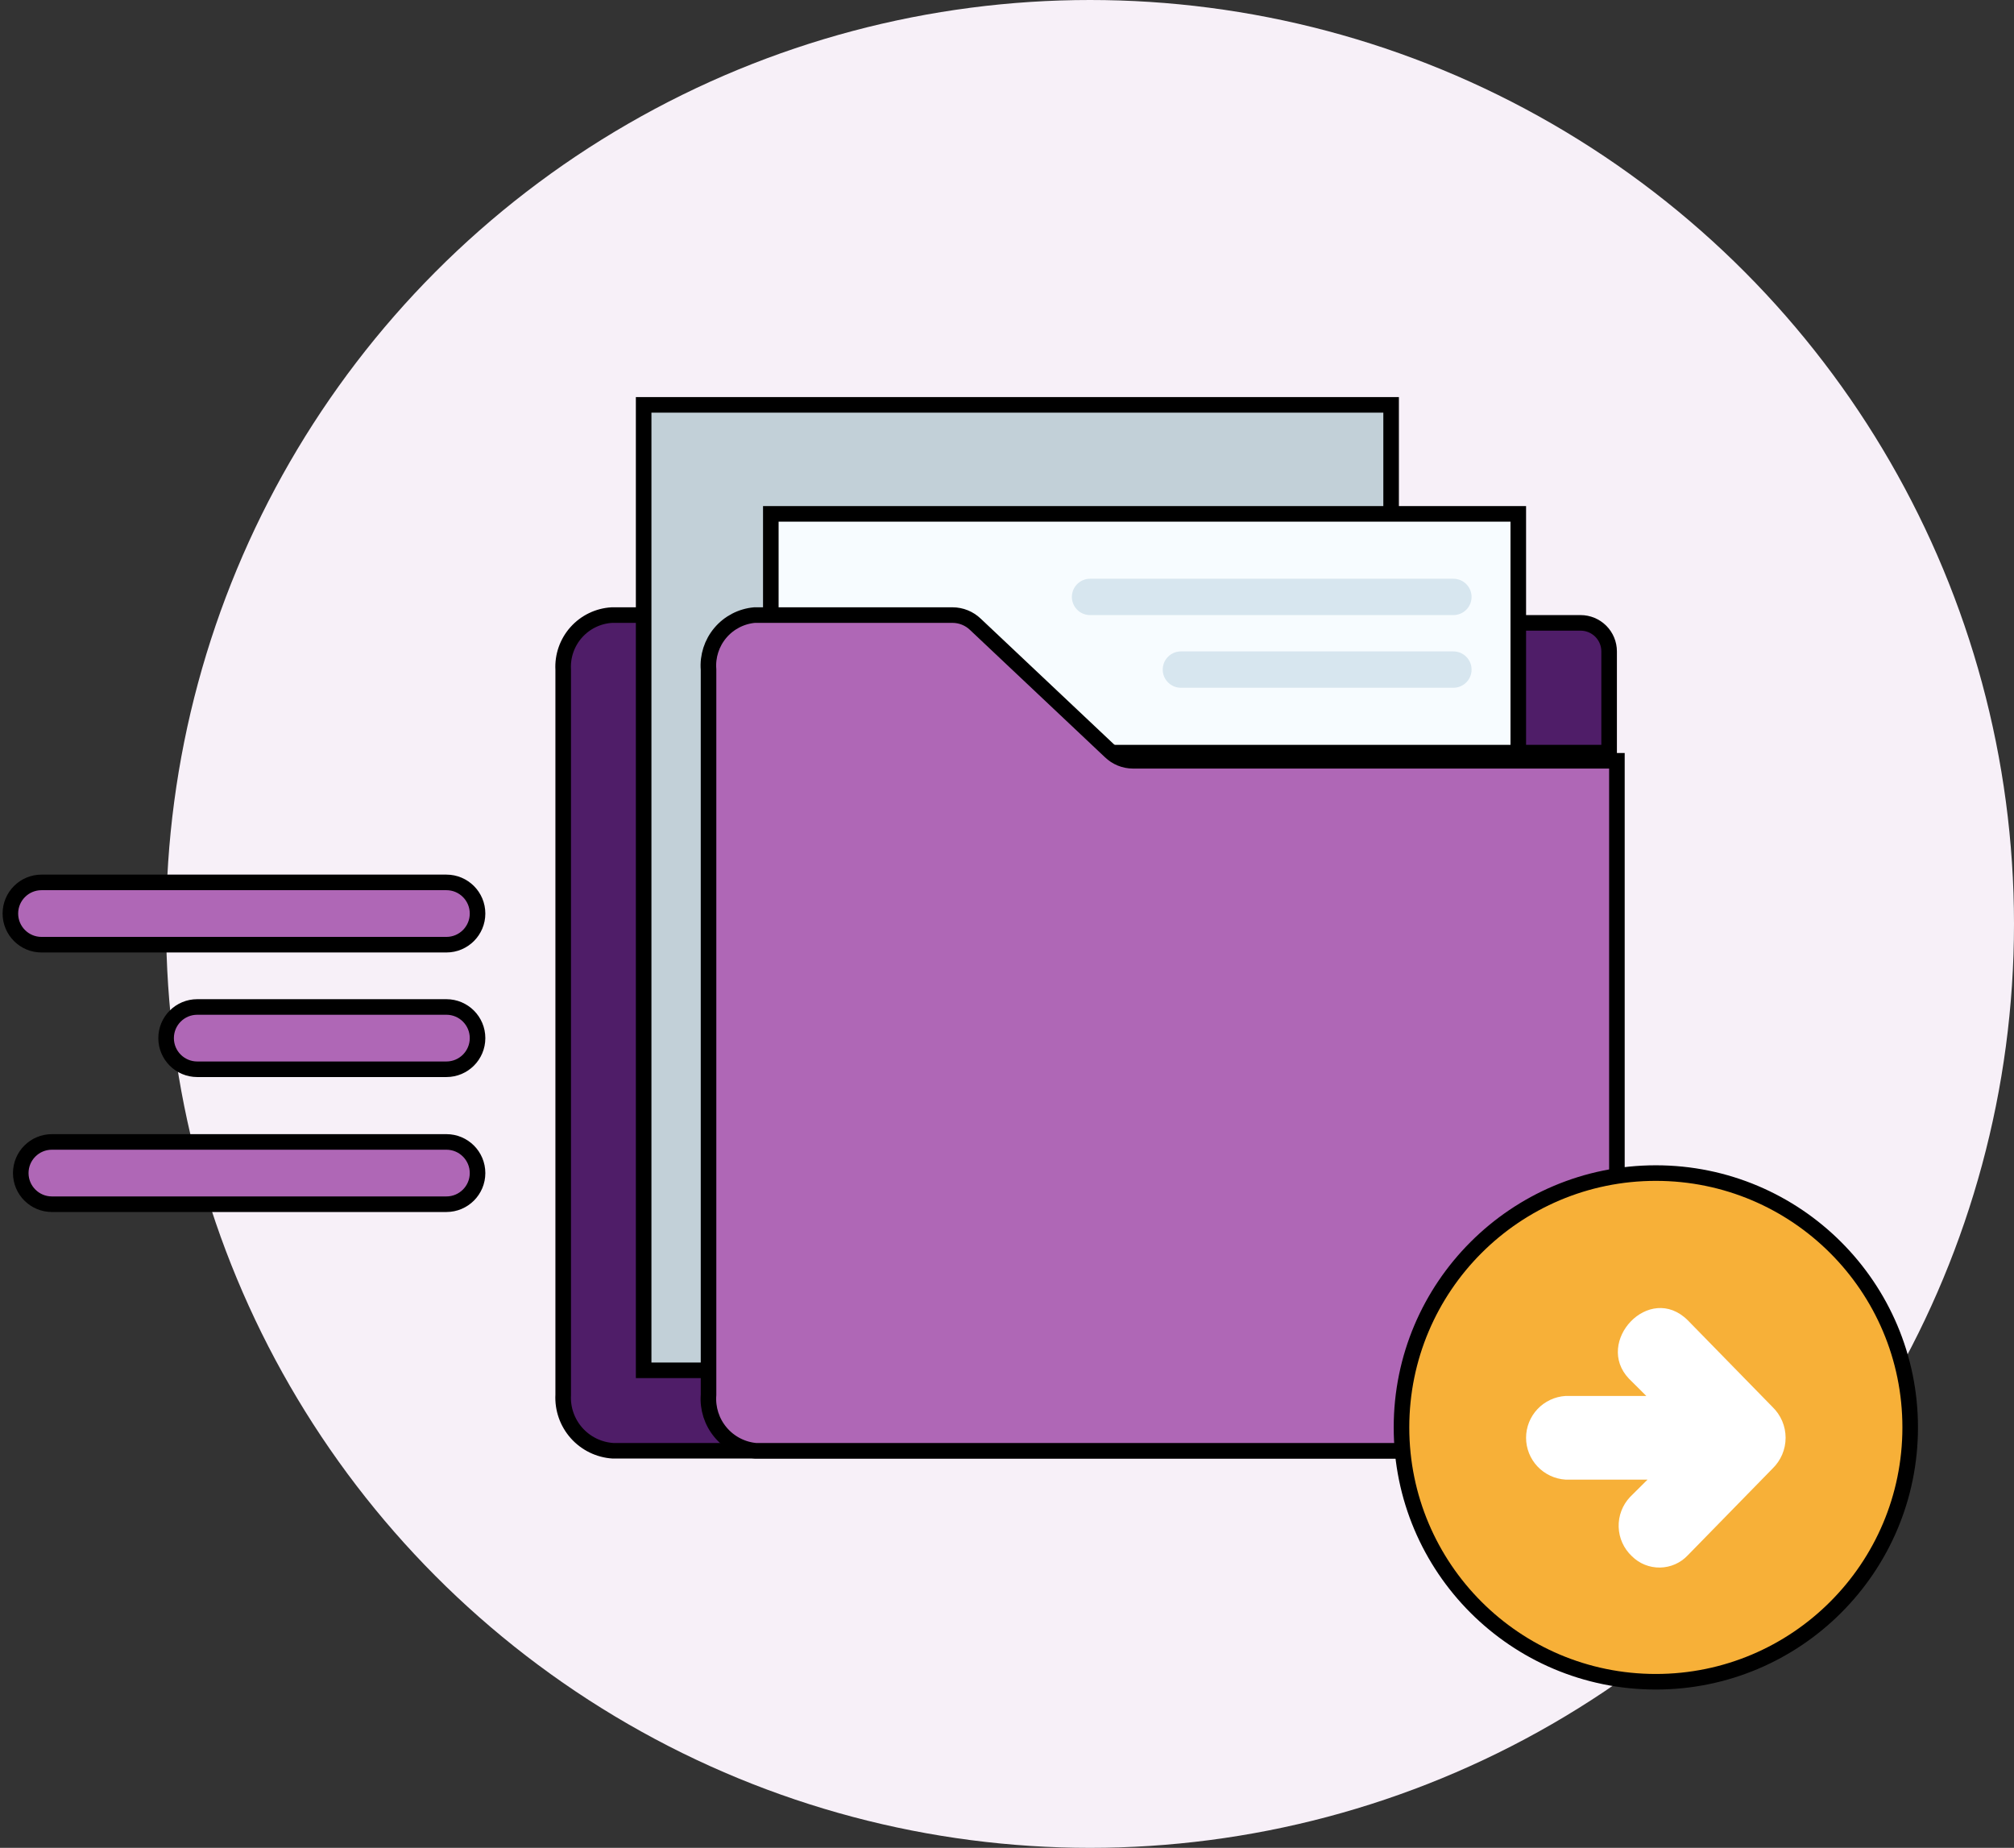 <svg width="194" height="178" viewBox="0 0 194 178" fill="none" xmlns="http://www.w3.org/2000/svg">
<rect x="0" y="0" width="194" height="178" fill="#333333" stroke="none"/>
<circle cx="105" cy="89" r="89" fill="#F7F0F8"/>
<path d="M81.498 60.142L95.252 72.392C95.893 72.966 96.721 73.283 97.58 73.285H147V134.36C147.072 135.709 146.609 137.032 145.711 138.041C144.813 139.05 143.553 139.664 142.205 139.75H59.045C57.697 139.664 56.437 139.05 55.539 138.041C54.642 137.032 54.178 135.709 54.25 134.36V64.5C54.178 63.182 54.632 61.89 55.511 60.906C56.39 59.922 57.623 59.327 58.94 59.25H79.17C80.029 59.252 80.858 59.569 81.498 60.142Z" fill="#4F1D68" stroke="black" stroke-width="1.5"/>
<path d="M134 132H62V39H134V132Z" fill="#C2D0D8" stroke="black" stroke-width="1.5"/>
<path d="M155 62.75V72.5H129.561L142.061 60H152.25C152.979 60 153.679 60.29 154.195 60.806C154.71 61.321 155 62.021 155 62.75Z" fill="#4F1D68" stroke="black" stroke-width="1.5"/>
<path d="M74.25 49.5H146.25V72.5H74.25V49.5Z" fill="#F7FCFF" stroke="black" stroke-width="1.5"/>
<path d="M93.958 60.142L106.943 72.392C107.529 72.963 108.313 73.283 109.13 73.285H155.75V134.36C155.853 135.673 155.435 136.974 154.587 137.982C153.739 138.991 152.529 139.625 151.218 139.75H72.783C71.471 139.625 70.261 138.991 69.414 137.982C68.566 136.974 68.148 135.673 68.25 134.36V64.5C68.148 63.218 68.556 61.948 69.385 60.965C70.214 59.982 71.397 59.366 72.678 59.25H91.753C92.575 59.252 93.366 59.571 93.958 60.142Z" fill="#AF67B6" stroke="black" stroke-width="1.5"/>
<path d="M140 55.75H105C104.536 55.75 104.091 55.934 103.763 56.263C103.434 56.591 103.25 57.036 103.25 57.5C103.25 57.964 103.434 58.409 103.763 58.737C104.091 59.066 104.536 59.25 105 59.25H140C140.464 59.25 140.909 59.066 141.237 58.737C141.566 58.409 141.75 57.964 141.75 57.5C141.75 57.036 141.566 56.591 141.237 56.263C140.909 55.934 140.464 55.75 140 55.75ZM140 62.75H113.75C113.286 62.75 112.841 62.934 112.513 63.263C112.184 63.591 112 64.036 112 64.5C112 64.964 112.184 65.409 112.513 65.737C112.841 66.066 113.286 66.25 113.75 66.25H140C140.464 66.25 140.909 66.066 141.237 65.737C141.566 65.409 141.75 64.964 141.75 64.5C141.75 64.036 141.566 63.591 141.237 63.263C140.909 62.934 140.464 62.75 140 62.75Z" fill="#D7E6EF"/>
<path d="M159.5 162C173.031 162 184 151.031 184 137.5C184 123.969 173.031 113 159.5 113C145.969 113 135 123.969 135 137.5C135 151.031 145.969 162 159.5 162Z" fill="#F7B038" stroke="black" stroke-width="1.5"/>
<path d="M157.19 149.903C156.407 149.169 155.95 148.155 155.919 147.085C155.887 146.015 156.284 144.976 157.022 144.197L158.7 142.529L150.799 142.529C149.769 142.463 148.804 142.01 148.098 141.261C147.393 140.513 147 139.525 147 138.499C147 137.473 147.393 136.486 148.098 135.737C148.804 134.989 149.769 134.536 150.799 134.47L158.583 134.47L156.905 132.801C153.55 129.264 158.868 123.508 162.575 127.179L170.728 135.521C171.13 135.907 171.45 136.37 171.669 136.881C171.887 137.393 172 137.943 172 138.499C172 139.055 171.887 139.606 171.669 140.117C171.45 140.629 171.13 141.092 170.728 141.478L162.575 149.82C162.232 150.185 161.818 150.478 161.359 150.681C160.899 150.883 160.403 150.992 159.9 151C159.398 151.007 158.899 150.914 158.433 150.726C157.967 150.538 157.545 150.258 157.19 149.903Z" fill="white"/>
<path fill-rule="evenodd" clip-rule="evenodd" d="M1 88C1 86.343 2.343 85 4 85H43C44.657 85 46 86.343 46 88C46 89.657 44.657 91 43 91H4C2.343 91 1 89.657 1 88Z" fill="#AF67B6" stroke="black" stroke-width="1.5" stroke-linecap="round"/>
<path fill-rule="evenodd" clip-rule="evenodd" d="M16 100C16 98.343 17.343 97 19 97L43 97C44.657 97 46 98.343 46 100C46 101.657 44.657 103 43 103L19 103C17.343 103 16 101.657 16 100Z" fill="#AF67B6" stroke="black" stroke-width="1.5" stroke-linecap="round"/>
<path fill-rule="evenodd" clip-rule="evenodd" d="M2 113C2 111.343 3.343 110 5 110L43 110C44.657 110 46 111.343 46 113C46 114.657 44.657 116 43 116L5 116C3.343 116 2 114.657 2 113Z" fill="#AF67B6" stroke="black" stroke-width="1.5" stroke-linecap="round"/>
</svg>
